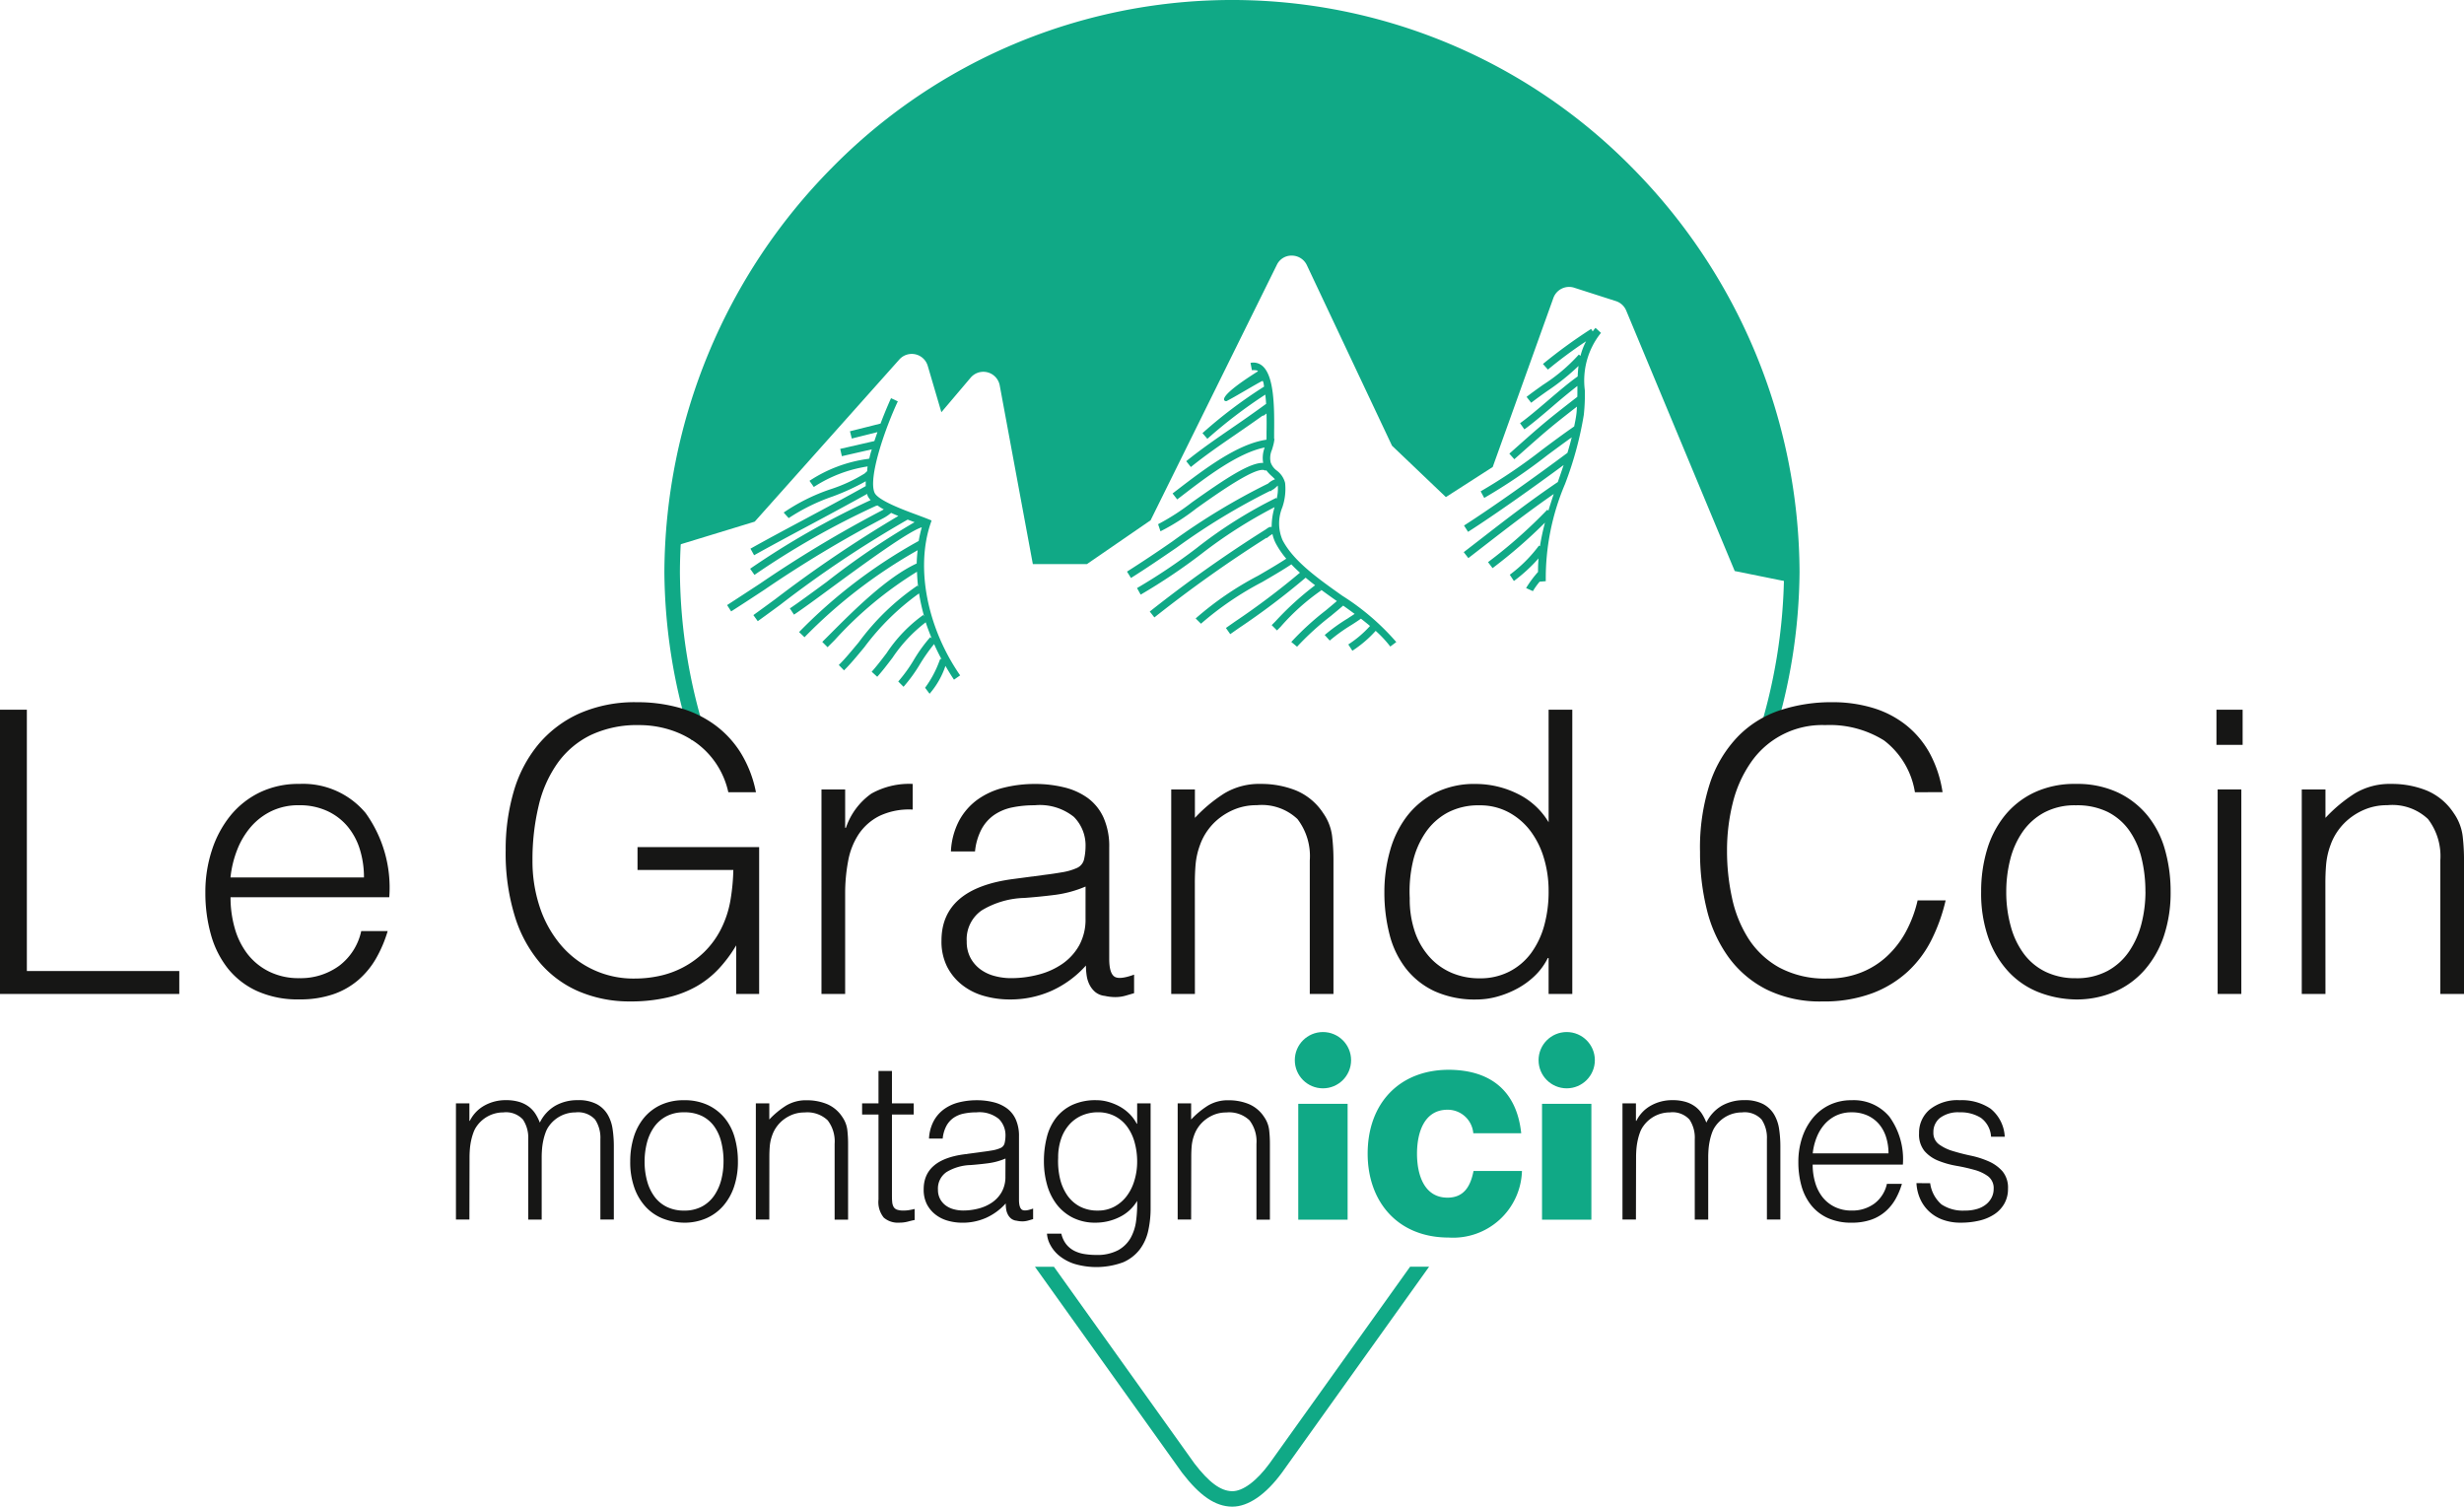 <svg xmlns="http://www.w3.org/2000/svg" width="160.034" height="97.855"><g data-name="Groupe 8555"><g data-name="Groupe 8549" fill="#161615"><path data-name="Tracé 19812" d="M106.252 79.207h-.874v-7.546h.874v1.135h.029a2.293 2.293 0 01.961-1 2.8 2.8 0 011.369-.343 2.938 2.938 0 01.888.117 2.006 2.006 0 01.619.313 1.818 1.818 0 01.423.459 3.168 3.168 0 01.284.569 2.541 2.541 0 011.012-1.1 2.9 2.9 0 011.45-.358 2.538 2.538 0 011.231.256 1.838 1.838 0 01.706.67 2.592 2.592 0 01.328.954 7.513 7.513 0 01.081 1.107v4.764h-.874v-5.208a2.126 2.126 0 00-.343-1.282 1.49 1.49 0 00-1.274-.466 2.107 2.107 0 00-1.7.859 1.706 1.706 0 00-.241.445 3.763 3.763 0 00-.152.531 4.368 4.368 0 00-.081.554q-.021.277-.021.51v4.064h-.874v-5.215a2.126 2.126 0 00-.343-1.282 1.49 1.49 0 00-1.274-.466 2.107 2.107 0 00-1.7.859 1.706 1.706 0 00-.241.445 3.765 3.765 0 00-.152.531 4.371 4.371 0 00-.081.554q-.021.277-.021.51z"/><path data-name="Tracé 19813" d="M117.731 75.638a4.089 4.089 0 00.16 1.158 2.806 2.806 0 00.473.947 2.287 2.287 0 00.794.64 2.44 2.44 0 001.107.24 2.408 2.408 0 001.471-.451 2.176 2.176 0 00.816-1.282h.975a4.728 4.728 0 01-.422 1 3.075 3.075 0 01-.656.8 2.838 2.838 0 01-.932.532 3.787 3.787 0 01-1.253.189 3.653 3.653 0 01-1.559-.306 2.94 2.94 0 01-1.078-.837 3.537 3.537 0 01-.626-1.252 5.7 5.7 0 01-.2-1.552 4.938 4.938 0 01.24-1.559 3.963 3.963 0 01.685-1.275 3.175 3.175 0 011.085-.859 3.275 3.275 0 011.457-.314 3.009 3.009 0 012.447 1.071 4.707 4.707 0 01.874 3.11zm4.925-.728a3.468 3.468 0 00-.153-1.042 2.442 2.442 0 00-.451-.845 2.164 2.164 0 00-.75-.569 2.419 2.419 0 00-1.035-.211 2.308 2.308 0 00-1.027.218 2.35 2.35 0 00-.757.583 2.9 2.9 0 00-.5.845 3.892 3.892 0 00-.248 1.02z"/><path data-name="Tracé 19814" d="M125.362 76.847a2.217 2.217 0 00.736 1.377 2.5 2.5 0 001.523.4 2.615 2.615 0 00.83-.117 1.662 1.662 0 00.575-.313 1.346 1.346 0 00.342-.444 1.208 1.208 0 00.117-.525.965.965 0 00-.356-.823 2.69 2.69 0 00-.9-.423 11.655 11.655 0 00-1.165-.262 5.78 5.78 0 01-1.166-.328 2.339 2.339 0 01-.9-.626 1.692 1.692 0 01-.357-1.151 1.966 1.966 0 01.692-1.551 2.885 2.885 0 011.959-.605 3.346 3.346 0 011.989.547 2.5 2.5 0 01.925 1.828h-.889a1.635 1.635 0 00-.663-1.231 2.472 2.472 0 00-1.377-.357 1.966 1.966 0 00-1.268.357 1.156 1.156 0 00-.437.94.915.915 0 00.357.779 2.888 2.888 0 00.9.437q.539.167 1.165.3a5.817 5.817 0 011.166.371 2.561 2.561 0 01.9.648 1.668 1.668 0 01.357 1.136 1.917 1.917 0 01-.233.954 2.03 2.03 0 01-.641.692 3 3 0 01-.969.415 5.135 5.135 0 01-1.231.138 3.328 3.328 0 01-1.188-.2 2.578 2.578 0 01-.881-.547 2.518 2.518 0 01-.569-.816 2.876 2.876 0 01-.233-1.005z"/></g><path data-name="Tracé 19815" d="M30.487 79.207h-.874v-7.546h.874v1.135h.029a2.3 2.3 0 01.961-1 2.805 2.805 0 011.369-.343 2.946 2.946 0 01.889.117 2.006 2.006 0 01.619.313 1.819 1.819 0 01.423.459 3.169 3.169 0 01.284.569 2.542 2.542 0 011.013-1.1 2.9 2.9 0 011.449-.358 2.536 2.536 0 011.231.256 1.832 1.832 0 01.706.67 2.579 2.579 0 01.328.954 7.514 7.514 0 01.08 1.107v4.764h-.874v-5.208a2.132 2.132 0 00-.342-1.282 1.492 1.492 0 00-1.275-.466 2.11 2.11 0 00-1.7.859 1.683 1.683 0 00-.24.445 3.762 3.762 0 00-.153.531 4.365 4.365 0 00-.08.554q-.022.277-.022.51v4.064h-.874v-5.215a2.131 2.131 0 00-.342-1.282 1.492 1.492 0 00-1.275-.466 2.11 2.11 0 00-1.7.859 1.683 1.683 0 00-.24.445 3.766 3.766 0 00-.153.531 4.365 4.365 0 00-.08.554q-.022.277-.022.51z" fill="#161615"/><path data-name="Tracé 19816" d="M44.429 79.411a3.93 3.93 0 01-1.362-.262 3.043 3.043 0 01-1.107-.743 3.562 3.562 0 01-.75-1.238 4.952 4.952 0 01-.277-1.734 5.32 5.32 0 01.219-1.551 3.678 3.678 0 01.655-1.26 3.12 3.12 0 011.093-.852 3.515 3.515 0 011.53-.314 3.552 3.552 0 011.545.314 3.153 3.153 0 011.093.845 3.5 3.5 0 01.648 1.26 5.606 5.606 0 01.211 1.559 5.057 5.057 0 01-.248 1.632 3.674 3.674 0 01-.707 1.253 3.1 3.1 0 01-1.107.808 3.529 3.529 0 01-1.436.283zm2.564-3.977a5.145 5.145 0 00-.146-1.253 2.969 2.969 0 00-.451-1.012 2.17 2.17 0 00-.787-.678 2.557 2.557 0 00-1.18-.248 2.39 2.39 0 00-1.172.27 2.288 2.288 0 00-.794.714 3.162 3.162 0 00-.452 1.02 4.84 4.84 0 00-.145 1.187 4.691 4.691 0 00.168 1.29 3.014 3.014 0 00.488 1.013 2.19 2.19 0 00.8.655 2.5 2.5 0 001.107.233 2.4 2.4 0 001.173-.269 2.269 2.269 0 00.794-.721 3.231 3.231 0 00.451-1.02 4.719 4.719 0 00.145-1.182z" fill="#161615"/><path data-name="Tracé 19817" d="M49.965 79.207h-.874v-7.546h.874v1.049a5.565 5.565 0 011.085-.9 2.5 2.5 0 011.348-.35 3.435 3.435 0 011.3.241 2.212 2.212 0 011.005.838 1.872 1.872 0 01.328.838 7.668 7.668 0 01.051.9v4.939h-.874v-4.924a2.249 2.249 0 00-.452-1.53 1.916 1.916 0 00-1.5-.51 2.139 2.139 0 00-.743.124 2.369 2.369 0 00-.605.328 2.2 2.2 0 00-.459.467 2.143 2.143 0 00-.291.553 2.75 2.75 0 00-.16.7c-.02.224-.029.467-.029.729z" fill="#161615"/><path data-name="Tracé 19818" d="M59.405 79.236c-.107.02-.248.053-.423.1a2.182 2.182 0 01-.583.073 1.389 1.389 0 01-1-.328 1.6 1.6 0 01-.342-1.173v-5.521h-1.064v-.728h1.064v-2.1h.874v2.1h1.413v.728h-1.413v5.172c0 .185 0 .345.015.481a.792.792 0 00.087.335.416.416 0 00.226.19 1.253 1.253 0 00.429.058 2.3 2.3 0 00.358-.029c.121-.02.24-.044.357-.073z" fill="#161615"/><path data-name="Tracé 19819" d="M63.834 74.807q.247-.029.59-.087a2.23 2.23 0 00.561-.16.462.462 0 00.269-.342 2.114 2.114 0 00.051-.444 1.489 1.489 0 00-.43-1.1 2 2 0 00-1.449-.43 4 4 0 00-.83.081 1.8 1.8 0 00-.663.276 1.535 1.535 0 00-.466.525 2.222 2.222 0 00-.24.823h-.889a2.7 2.7 0 01.306-1.143 2.313 2.313 0 01.677-.772 2.809 2.809 0 01.963-.438 4.735 4.735 0 011.158-.138 4.448 4.448 0 011.071.125 2.478 2.478 0 01.874.393 1.833 1.833 0 01.583.721 2.606 2.606 0 01.212 1.107v4.108c0 .34.06.556.182.648s.366.07.736-.066v.685l-.3.087a1.359 1.359 0 01-.386.059 1.731 1.731 0 01-.393-.044.671.671 0 01-.35-.138.826.826 0 01-.211-.262 1.091 1.091 0 01-.11-.335 2.492 2.492 0 01-.029-.386 3.8 3.8 0 01-1.268.933 3.734 3.734 0 01-1.544.32 3.44 3.44 0 01-.955-.131 2.3 2.3 0 01-.808-.408 2.021 2.021 0 01-.554-.677 2.075 2.075 0 01-.2-.954q0-1.923 2.637-2.273zm1.471.437a4.281 4.281 0 01-1.122.306q-.568.074-1.136.117a3.205 3.205 0 00-1.566.452 1.293 1.293 0 00-.561 1.15 1.245 1.245 0 00.138.6 1.272 1.272 0 00.364.423 1.537 1.537 0 00.525.248 2.323 2.323 0 00.6.08 3.948 3.948 0 001.02-.131 2.758 2.758 0 00.881-.4 2.043 2.043 0 00.619-.685 1.976 1.976 0 00.233-.983z" fill="#161615"/><path data-name="Tracé 19820" d="M73.857 71.66h.874v6.818a6.707 6.707 0 01-.153 1.449 3.132 3.132 0 01-.547 1.216 2.737 2.737 0 01-1.078.838 5.024 5.024 0 01-3.19.1 3.09 3.09 0 01-.976-.531 2.3 2.3 0 01-.576-.707 1.766 1.766 0 01-.211-.721h.932a1.729 1.729 0 00.321.692 1.6 1.6 0 00.517.422 2.207 2.207 0 00.662.211 4.788 4.788 0 00.758.059 2.891 2.891 0 001.428-.306 2.1 2.1 0 00.816-.8 3.077 3.077 0 00.357-1.122 8.606 8.606 0 00.066-1.282 2.709 2.709 0 01-1.158 1.057 3.477 3.477 0 01-1.537.357 3.213 3.213 0 01-1.493-.328 3.07 3.07 0 01-1.049-.874 3.758 3.758 0 01-.619-1.275 5.577 5.577 0 01-.2-1.515 6.188 6.188 0 01.189-1.559 3.423 3.423 0 01.6-1.26 2.9 2.9 0 011.057-.838 3.6 3.6 0 011.559-.306 2.848 2.848 0 01.743.1 3.535 3.535 0 01.736.291 2.886 2.886 0 01.656.481 2.6 2.6 0 01.488.656h.029zm0 3.8a4.665 4.665 0 00-.168-1.275 3.1 3.1 0 00-.488-1.019 2.306 2.306 0 00-.8-.678 2.353 2.353 0 00-1.093-.248 2.6 2.6 0 00-1.02.2 2.32 2.32 0 00-.816.575 2.687 2.687 0 00-.546.925 3.713 3.713 0 00-.2 1.26 4.924 4.924 0 00.117 1.333 3.194 3.194 0 00.466 1.086 2.327 2.327 0 00.816.736 2.433 2.433 0 001.18.269 2.223 2.223 0 001.071-.254 2.474 2.474 0 00.8-.685 3.15 3.15 0 00.5-1.005 4.162 4.162 0 00.181-1.217z" fill="#161615"/><path data-name="Tracé 19821" d="M77.363 79.207h-.874v-7.546h.874v1.049a5.565 5.565 0 011.085-.9 2.5 2.5 0 011.347-.35 3.438 3.438 0 011.3.241 2.216 2.216 0 011.005.838 1.881 1.881 0 01.328.838 7.67 7.67 0 01.051.9v4.939h-.874v-4.924a2.249 2.249 0 00-.452-1.53 1.916 1.916 0 00-1.5-.51 2.134 2.134 0 00-.742.124 2.34 2.34 0 00-.6.328 2.2 2.2 0 00-.751 1.02 2.778 2.778 0 00-.16.7c-.02.224-.029.467-.029.729z" fill="#161615"/><path data-name="Tracé 19822" d="M45.946 48.048A35.792 35.792 0 0144.16 37.16a36.56 36.56 0 0110.6-25.579 35.439 35.439 0 0150.515 0 36.516 36.516 0 0110.598 25.579 35.879 35.879 0 01-1.784 10.893h1.052a36.913 36.913 0 001.737-10.893 37.519 37.519 0 00-10.885-26.283 36.443 36.443 0 00-51.942 0 37.57 37.57 0 00-10.9 26.286 36.794 36.794 0 001.739 10.885z" fill="#10a986"/><g data-name="Groupe 8554" fill="#10a986"><path data-name="Tracé 19823" d="M95.689 73.605a1.668 1.668 0 00-1.675-1.53c-1.5 0-1.981 1.457-1.981 2.855s.48 2.855 1.981 2.855c1.078 0 1.5-.758 1.69-1.734h3.146a4.47 4.47 0 01-4.749 4.326c-3.365 0-5.273-2.374-5.273-5.448 0-3.278 2.069-5.449 5.273-5.449 2.855.015 4.429 1.515 4.7 4.123z"/><g data-name="Groupe 8550" transform="translate(84.096 67.029)"><path data-name="Rectangle 2547" d="M.225 4.662H3.43v7.525H.225z"/><circle data-name="Ellipse 201" cx="1.828" cy="1.828" r="1.828"/></g><g data-name="Groupe 8551" transform="translate(99.928 67.029)"><path data-name="Rectangle 2548" d="M.225 4.662H3.43v7.525H.225z"/><circle data-name="Ellipse 202" cx="1.828" cy="1.828" r="1.828"/></g><g data-name="Groupe 8553"><g data-name="Groupe 8552"><path data-name="Tracé 19824" d="M60.432 34.02l.072-.215-.21-.086c-.185-.076-.429-.166-.7-.268-.9-.33-2.568-.947-2.792-1.451-.421-.947.652-4.1 1.51-5.932l-.44-.207c-.009.018-.328.712-.682 1.649l-1.986.5.118.472 1.667-.416c-.067.189-.133.383-.2.58l-2.219.508.108.474 1.946-.445a4.594 4.594 0 00-.163.6l-.079.02a9.078 9.078 0 00-3.807 1.426l.282.4a8.826 8.826 0 013.494-1.335 2.757 2.757 0 00-.03.306l-.165.153a10.117 10.117 0 01-2.251 1.035 12.393 12.393 0 00-3.006 1.5l.325.362a12.652 12.652 0 012.864-1.408 14.78 14.78 0 002.141-.985c0 .109-.006.215 0 .314-1.26.706-2.578 1.411-3.854 2.094-1.217.651-2.437 1.3-3.633 1.97l.237.426c1.194-.665 2.411-1.316 3.626-1.966s2.494-1.337 3.713-2.016a1.336 1.336 0 00.038.13 1.055 1.055 0 00.192.273 53 53 0 00-7.827 4.456l.281.4a52.833 52.833 0 017.9-4.487l.1-.02a2.313 2.313 0 00.4.251 3.135 3.135 0 01-.273.149 78.887 78.887 0 00-7.758 4.668c-.725.475-1.442.944-2.147 1.4l.263.41c.706-.451 1.424-.922 2.151-1.4a78.289 78.289 0 017.708-4.64 2.847 2.847 0 00.53-.358q.224.1.47.2a81.408 81.408 0 00-7.977 5.39c-.544.4-1.032.756-1.438 1.048l.285.395c.406-.292.9-.651 1.441-1.05a71.894 71.894 0 018.295-5.547l.448.168a50.226 50.226 0 00-5.718 3.886c-1 .734-1.864 1.369-2.382 1.713l.269.405c.528-.35 1.4-.988 2.4-1.726 2.013-1.478 5.018-3.683 5.9-3.947a8.314 8.314 0 00-.2.888 33.314 33.314 0 00-7.769 5.917l.352.336a32.686 32.686 0 017.347-5.649 9.697 9.697 0 00-.061.859c-1.946.9-4.092 3.05-5.666 4.628l-.466.465.344.345.466-.467a24.507 24.507 0 015.341-4.434c.012.322.033.643.073.97l-.04-.073a15.728 15.728 0 00-3.812 3.68c-.5.6-.925 1.117-1.3 1.479l.339.349c.391-.38.827-.907 1.332-1.517a16.123 16.123 0 013.543-3.482 12.752 12.752 0 00.332 1.5l-.06-.1a9.481 9.481 0 00-2.383 2.483c-.337.443-.656.861-.967 1.205l.361.327c.326-.36.65-.786.994-1.238a9.656 9.656 0 012.156-2.3c.112.353.248.7.391 1.051l-.091-.091a9.859 9.859 0 00-1.075 1.484 9.582 9.582 0 01-1.01 1.4l.344.344a9.9 9.9 0 001.075-1.484 11.423 11.423 0 01.91-1.29c.149.334.309.665.486.99l-.082-.034-.053.125a6.873 6.873 0 01-.937 1.756l.292.39a5.339 5.339 0 001.03-1.808c.177.3.354.6.555.893l.4-.278c-2.138-3.089-2.896-6.95-1.928-9.845z"/><path data-name="Tracé 19825" d="M87.179 38.691c-1.553-1.1-3.16-2.233-3.876-3.605a2.738 2.738 0 01-.019-2.13 3.7 3.7 0 00.182-1.59 1.435 1.435 0 00-.537-.8 1.128 1.128 0 01-.4-.532 1.32 1.32 0 01.081-.816c.022-.066.043-.141.064-.214a2.7 2.7 0 00.1-.5h-.021v-.421c.023-1.761-.015-3.692-.766-4.322a.9.9 0 00-.767-.193l.09.478c.143-.028.478.015.364.087-2.96 1.868-2.052 1.938-2.017 1.921.532-.266 1.937-1.123 2.323-1.309.072-.035.1.215.119.366a30.3 30.3 0 00-4 3.02l.318.369a31.486 31.486 0 013.763-2.871c.023.2.041.395.054.6a88.354 88.354 0 01-2.27 1.6c-1 .689-1.948 1.339-2.919 2.124l.3.379c.958-.774 1.9-1.419 2.89-2.1.569-.391 1.153-.793 1.79-1.25l.022.029.1-.07.112-.085c.011.46.007.9 0 1.223v.405c0 .028-.007.05-.009.075-1.879.271-4.017 1.9-5.767 3.241l-.325.249.3.387.326-.25c1.561-1.2 3.633-2.782 5.358-3.122a1.849 1.849 0 00-.1 1c-.879-.024-2.453 1.023-4.619 2.557a15.006 15.006 0 01-2.206 1.425l.155.461a13.953 13.953 0 002.333-1.489c1.408-1 4.028-2.852 4.487-2.44l.043-.048a2.536 2.536 0 00.364.393c.078.072.149.139.211.207a1.289 1.289 0 00-.451.278 42.544 42.544 0 00-6.207 3.752 85.002 85.002 0 01-2.954 1.965l.258.413c1-.626 2-1.312 2.971-1.976a42.633 42.633 0 016.066-3.68l.034.026c.015-.016.054-.049.1-.089l.053-.023.054-.034a3.006 3.006 0 00.256-.225 2.588 2.588 0 01-.074.862l-.028-.062a29.3 29.3 0 00-5.165 3.257 37.683 37.683 0 01-3.874 2.6l.237.426a38.22 38.22 0 003.925-2.631 30.788 30.788 0 014.772-3.05 4.51 4.51 0 00-.191 1.291c-.1-.033-.2.017-.376.151a84.858 84.858 0 00-7.54 5.337l.3.382a84.478 84.478 0 017.277-5.169l.015.021.13-.1.089-.069.157-.1a2.428 2.428 0 00.223.62 5.579 5.579 0 00.674.983c-.519.342-1.149.71-1.819 1.1a20.639 20.639 0 00-4.065 2.781l.346.342a20.407 20.407 0 013.963-2.7c.7-.407 1.364-.793 1.906-1.155.177.184.361.365.558.541a49.1 49.1 0 01-4.252 3.2l-.556.391.281.4.555-.389a47.3 47.3 0 004.342-3.278c.2.167.4.33.615.492a19.381 19.381 0 00-2.586 2.355l-.234.234.344.345.235-.237a14.363 14.363 0 012.663-2.38c.327.24.659.477.991.711-.214.184-.451.382-.713.6a18.2 18.2 0 00-2.247 2.055l.375.309a18.04 18.04 0 012.183-1.989c.3-.248.576-.477.812-.681.25.177.5.357.744.538-.145.1-.3.194-.454.3a11.419 11.419 0 00-1.49 1.072l.327.361a10.925 10.925 0 011.427-1.023c.213-.137.415-.268.6-.4.2.157.4.315.589.475a7.034 7.034 0 01-1.411 1.2l.265.409a7.526 7.526 0 001.513-1.292 7.461 7.461 0 01.95 1.019l.39-.292a15.727 15.727 0 00-3.509-3.009zm-1.443-.425l.007-.007.076.056a.161.161 0 01-.083-.049z"/><path data-name="Tracé 19826" d="M103.627 21.294c-.07.075-.122.152-.184.229l-.1-.16a33.092 33.092 0 00-3.13 2.276l.322.365a28.694 28.694 0 012.479-1.838 4.169 4.169 0 00-.363.946l-.107-.085a11.25 11.25 0 01-2.322 1.964c-.373.265-.739.524-1.072.786l.3.382c.327-.257.687-.511 1.053-.77a14.845 14.845 0 002.02-1.621 7.798 7.798 0 00-.054.682c-.536.373-1.25.981-1.944 1.573-.645.55-1.311 1.117-1.8 1.463l.282.4c.5-.358 1.178-.933 1.83-1.49a40.885 40.885 0 011.613-1.329v.3c0 .138 0 .271-.005.406-2.051 1.593-2.2 1.72-4.415 3.69l.323.363c2.082-1.85 2.329-2.066 4.068-3.418-.01.161-.015.322-.036.481-.034.27-.09.539-.144.807-.659.454-1.318.943-2.015 1.463a35.384 35.384 0 01-4.059 2.752l.232.428a35.757 35.757 0 004.118-2.79c.539-.4 1.055-.78 1.565-1.144a20.81 20.81 0 01-.278 1.006c-1.94 1.449-4.824 3.512-6.717 4.721l.262.41c1.734-1.107 4.292-2.924 6.207-4.339-.121.362-.245.722-.368 1.078l-.01.026c-1.8 1.219-3.336 2.407-4.955 3.662l-1.155.893.3.385 1.155-.894c1.446-1.12 2.833-2.188 4.391-3.269q-.181.539-.348 1.084l-.069-.066a31.724 31.724 0 01-3.851 3.408l.294.389a32.809 32.809 0 003.405-2.955 14.935 14.935 0 00-.327 1.531l-.066-.037a9.127 9.127 0 01-1.893 1.89l.267.407a10.48 10.48 0 001.6-1.468q-.035.436-.032.879a7.022 7.022 0 00-.776 1.047l.442.2a4.671 4.671 0 01.437-.613l.4-.033a15.606 15.606 0 011.25-6.311 22.91 22.91 0 001.219-4.489 12.614 12.614 0 00.069-1.584 4.947 4.947 0 011.046-3.744z"/></g><path data-name="Tracé 19827" d="M79.925.719a36.566 36.566 0 00-36.108 34.75l5.2-1.589 9.394-10.532a1.082 1.082 0 011.845.414l.885 3.011 1.9-2.242a1.082 1.082 0 011.89.5l2.151 11.607h3.51l4.138-2.846 8.2-16.591a1.049 1.049 0 01.98-.6 1.083 1.083 0 01.969.621l5.53 11.725 3.5 3.338 3.041-1.954 3.941-10.98a1.085 1.085 0 011.35-.665l2.712.871a1.085 1.085 0 01.668.615l7.047 16.915 3.382.684c.01-.317.015-.621.015-.914A36.539 36.539 0 0079.925.719z"/></g><path data-name="Tracé 19828" d="M91.584 82.272l-9.132 12.779c-.833 1.139-1.734 1.811-2.428 1.8-.744-.012-1.5-.571-2.44-1.794l-9.133-12.784h-1.234l9.56 13.381c1.154 1.5 2.151 2.183 3.23 2.2h.034c1.034 0 2.175-.783 3.224-2.215l9.553-13.368z"/></g></g><g data-name="Groupe 8556" fill="#161615"><path data-name="Tracé 19829" d="M0 64.555v-18.46h1.744v16.973h9.9v1.487z"/><path data-name="Tracé 19830" d="M14.973 58.273a7.222 7.222 0 00.281 2.038 4.928 4.928 0 00.834 1.667 4.044 4.044 0 001.4 1.128 4.31 4.31 0 001.948.423 4.241 4.241 0 002.589-.8 3.831 3.831 0 001.436-2.256h1.718a8.278 8.278 0 01-.744 1.756 5.414 5.414 0 01-1.153 1.411 4.964 4.964 0 01-1.641.936 6.65 6.65 0 01-2.2.333 6.436 6.436 0 01-2.743-.539 5.172 5.172 0 01-1.9-1.474 6.215 6.215 0 01-1.1-2.2 9.966 9.966 0 01-.36-2.731 8.7 8.7 0 01.424-2.743 6.97 6.97 0 011.2-2.244 5.6 5.6 0 011.91-1.512 5.761 5.761 0 012.564-.552 5.293 5.293 0 014.307 1.885 8.286 8.286 0 011.539 5.474zm8.666-1.282a6.122 6.122 0 00-.269-1.833 4.317 4.317 0 00-.8-1.487 3.783 3.783 0 00-1.32-1 4.257 4.257 0 00-1.821-.372 4.032 4.032 0 00-1.807.385 4.161 4.161 0 00-1.334 1.025 5.161 5.161 0 00-.884 1.487 6.893 6.893 0 00-.435 1.794z"/><path data-name="Tracé 19831" d="M41.406 56.504v-1.487h7.9v9.537h-1.491V61.4a8.865 8.865 0 01-1.114 1.5 6.166 6.166 0 01-1.449 1.154 7.018 7.018 0 01-1.9.731 10.557 10.557 0 01-2.436.256 8.359 8.359 0 01-3.23-.615 6.882 6.882 0 01-2.564-1.833 8.554 8.554 0 01-1.679-3.064 13.888 13.888 0 01-.6-4.307 13.422 13.422 0 01.512-3.782 8.484 8.484 0 011.577-3.051 7.461 7.461 0 012.666-2.038 8.919 8.919 0 013.782-.743 10.015 10.015 0 012.731.358 7.236 7.236 0 012.282 1.09 6.553 6.553 0 011.705 1.821 7.659 7.659 0 011 2.576h-1.795a5.42 5.42 0 00-.782-1.846 5.342 5.342 0 00-1.32-1.372 6 6 0 00-1.718-.846 6.621 6.621 0 00-1.974-.295 7.046 7.046 0 00-3.128.641 5.739 5.739 0 00-2.154 1.808 7.877 7.877 0 00-1.243 2.794 15.028 15.028 0 00-.4 3.576 9.424 9.424 0 00.448 2.923 7.412 7.412 0 001.308 2.436 6.17 6.17 0 004.935 2.282 7.484 7.484 0 001.539-.167 5.987 5.987 0 001.538-.552 5.909 5.909 0 001.384-1 5.662 5.662 0 001.1-1.512 6.6 6.6 0 00.6-1.821 13.363 13.363 0 00.193-2z"/><path data-name="Tracé 19832" d="M54.892 64.554h-1.538V51.273h1.538v2.488h.051a4.459 4.459 0 011.654-2.219 5.037 5.037 0 012.68-.628v1.666a4.5 4.5 0 00-2.154.411 3.544 3.544 0 00-1.346 1.179 4.674 4.674 0 00-.692 1.756 11.259 11.259 0 00-.193 2.115z"/><path data-name="Tracé 19833" d="M67.916 56.811q.435-.051 1.038-.154a3.882 3.882 0 00.987-.282.817.817 0 00.475-.6 3.815 3.815 0 00.089-.783 2.624 2.624 0 00-.756-1.935 3.53 3.53 0 00-2.551-.756 7.078 7.078 0 00-1.461.141 3.209 3.209 0 00-1.167.487 2.681 2.681 0 00-.82.923 3.918 3.918 0 00-.424 1.448h-1.565a4.761 4.761 0 01.539-2.012 4.087 4.087 0 011.192-1.358 4.938 4.938 0 011.692-.769 8.263 8.263 0 012.039-.244 7.867 7.867 0 011.884.218 4.369 4.369 0 011.538.692 3.223 3.223 0 011.026 1.27 4.582 4.582 0 01.372 1.948v7.23q0 .9.32 1.141t1.295-.116v1.205l-.525.154a2.4 2.4 0 01-.68.1 3.061 3.061 0 01-.692-.077 1.187 1.187 0 01-.615-.243 1.5 1.5 0 01-.372-.462 1.9 1.9 0 01-.192-.59 4.27 4.27 0 01-.051-.679 6.688 6.688 0 01-2.23 1.641 6.562 6.562 0 01-2.718.564 6.08 6.08 0 01-1.679-.231 4.049 4.049 0 01-1.423-.718 3.552 3.552 0 01-.974-1.192 3.655 3.655 0 01-.359-1.679q0-3.384 4.64-4zm2.589.769a7.532 7.532 0 01-1.974.539q-1 .127-2 .2a5.643 5.643 0 00-2.756.8 2.278 2.278 0 00-.987 2.026 2.2 2.2 0 00.243 1.064 2.256 2.256 0 00.641.744 2.7 2.7 0 00.923.435 4.093 4.093 0 001.064.141 6.979 6.979 0 001.794-.232 4.846 4.846 0 001.551-.7 3.6 3.6 0 001.09-1.2 3.482 3.482 0 00.41-1.731z"/><path data-name="Tracé 19834" d="M77.608 64.554H76.07V51.273h1.538v1.846a9.728 9.728 0 011.91-1.59 4.389 4.389 0 012.371-.615 6.054 6.054 0 012.282.424 3.9 3.9 0 011.769 1.474 3.3 3.3 0 01.577 1.474 13.342 13.342 0 01.09 1.578v8.691h-1.538v-8.667a3.96 3.96 0 00-.8-2.692 3.375 3.375 0 00-2.64-.9 3.753 3.753 0 00-1.308.218 4.11 4.11 0 00-1.064.577 3.84 3.84 0 00-.807.821 3.789 3.789 0 00-.513.974 4.9 4.9 0 00-.282 1.23q-.052.591-.051 1.282z"/><path data-name="Tracé 19835" d="M100.58 46.095h1.539v18.46h-1.539v-2.333h-.051a4.191 4.191 0 01-.859 1.167 5.229 5.229 0 01-1.154.833 6.2 6.2 0 01-1.295.513 5.026 5.026 0 01-1.307.18 6.328 6.328 0 01-2.743-.539 5.1 5.1 0 01-1.859-1.474 6.007 6.007 0 01-1.065-2.217 10.913 10.913 0 01-.333-2.743 9.8 9.8 0 01.36-2.666 6.6 6.6 0 011.09-2.244 5.4 5.4 0 011.846-1.538 5.646 5.646 0 012.628-.577 6.128 6.128 0 012.705.628 4.774 4.774 0 012.038 1.859zm0 11.768a7.349 7.349 0 00-.308-2.14 5.57 5.57 0 00-.884-1.77 4.357 4.357 0 00-1.41-1.2 3.92 3.92 0 00-1.884-.448 4.279 4.279 0 00-2.077.474 4.093 4.093 0 00-1.435 1.3 5.581 5.581 0 00-.821 1.91 8.609 8.609 0 00-.2 2.345 6.553 6.553 0 00.345 2.219 4.736 4.736 0 00.962 1.627 4.091 4.091 0 001.435 1.013 4.569 4.569 0 001.8.347 4.144 4.144 0 001.923-.436 4.047 4.047 0 001.41-1.192 5.483 5.483 0 00.859-1.8 8.217 8.217 0 00.285-2.249z"/><path data-name="Tracé 19836" d="M124.372 51.453a5.279 5.279 0 00-2-3.359 6.644 6.644 0 00-3.82-1 5.613 5.613 0 00-4.859 2.461 7.91 7.91 0 00-1.153 2.6 12.678 12.678 0 00-.372 3.116 14.285 14.285 0 00.32 3.025 8.05 8.05 0 001.064 2.654 5.636 5.636 0 002 1.884 6.274 6.274 0 003.154.719 5.82 5.82 0 002.154-.385 5.358 5.358 0 001.7-1.064 6.179 6.179 0 001.231-1.6 8.051 8.051 0 00.756-2.026h1.82a11.528 11.528 0 01-.9 2.526 7.206 7.206 0 01-1.551 2.09 7.084 7.084 0 01-2.333 1.422 8.961 8.961 0 01-3.217.526 7.846 7.846 0 01-3.641-.782 6.906 6.906 0 01-2.474-2.115 8.862 8.862 0 01-1.4-3.09 15.414 15.414 0 01-.436-3.73 13.515 13.515 0 01.654-4.487 8.015 8.015 0 011.818-3.014 6.822 6.822 0 012.718-1.692 10.646 10.646 0 013.41-.525 8.958 8.958 0 012.627.371 6.442 6.442 0 012.154 1.115 6.075 6.075 0 011.539 1.833 7.725 7.725 0 01.832 2.525z"/><path data-name="Tracé 19837" d="M134.829 64.913a6.9 6.9 0 01-2.4-.462 5.347 5.347 0 01-1.948-1.308 6.259 6.259 0 01-1.321-2.178 8.726 8.726 0 01-.487-3.051 9.4 9.4 0 01.384-2.731 6.448 6.448 0 011.154-2.217 5.473 5.473 0 011.923-1.5 6.17 6.17 0 012.691-.552 6.24 6.24 0 012.718.552 5.548 5.548 0 011.923 1.487 6.125 6.125 0 011.141 2.217 9.821 9.821 0 01.372 2.744 8.877 8.877 0 01-.436 2.872 6.454 6.454 0 01-1.243 2.2 5.477 5.477 0 01-1.948 1.424 6.224 6.224 0 01-2.523.503zm4.513-7a9.111 9.111 0 00-.256-2.2 5.257 5.257 0 00-.8-1.783 3.837 3.837 0 00-1.385-1.192 4.5 4.5 0 00-2.077-.435 4.207 4.207 0 00-2.064.474 4.035 4.035 0 00-1.4 1.257 5.508 5.508 0 00-.8 1.794 8.458 8.458 0 00-.256 2.09 8.256 8.256 0 00.3 2.269 5.3 5.3 0 00.858 1.782 3.851 3.851 0 001.411 1.154 4.414 4.414 0 001.948.41 4.209 4.209 0 002.064-.475 3.993 3.993 0 001.4-1.269 5.714 5.714 0 00.8-1.794 8.376 8.376 0 00.26-2.081z"/><path data-name="Tracé 19838" d="M143.956 48.377v-2.282h1.7v2.282zm.077 16.178V51.274h1.539v13.281z"/><path data-name="Tracé 19839" d="M151.036 64.554h-1.539V51.273h1.539v1.846a9.746 9.746 0 011.91-1.59 4.392 4.392 0 012.371-.615 6.055 6.055 0 012.282.424 3.9 3.9 0 011.769 1.474 3.3 3.3 0 01.577 1.474 13.338 13.338 0 01.09 1.578v8.691h-1.539v-8.667a3.96 3.96 0 00-.8-2.692 3.373 3.373 0 00-2.64-.9 3.749 3.749 0 00-1.307.218 4.1 4.1 0 00-1.064.577 3.844 3.844 0 00-.808.821 3.789 3.789 0 00-.513.974 4.9 4.9 0 00-.282 1.23q-.052.591-.051 1.282z"/></g></svg>